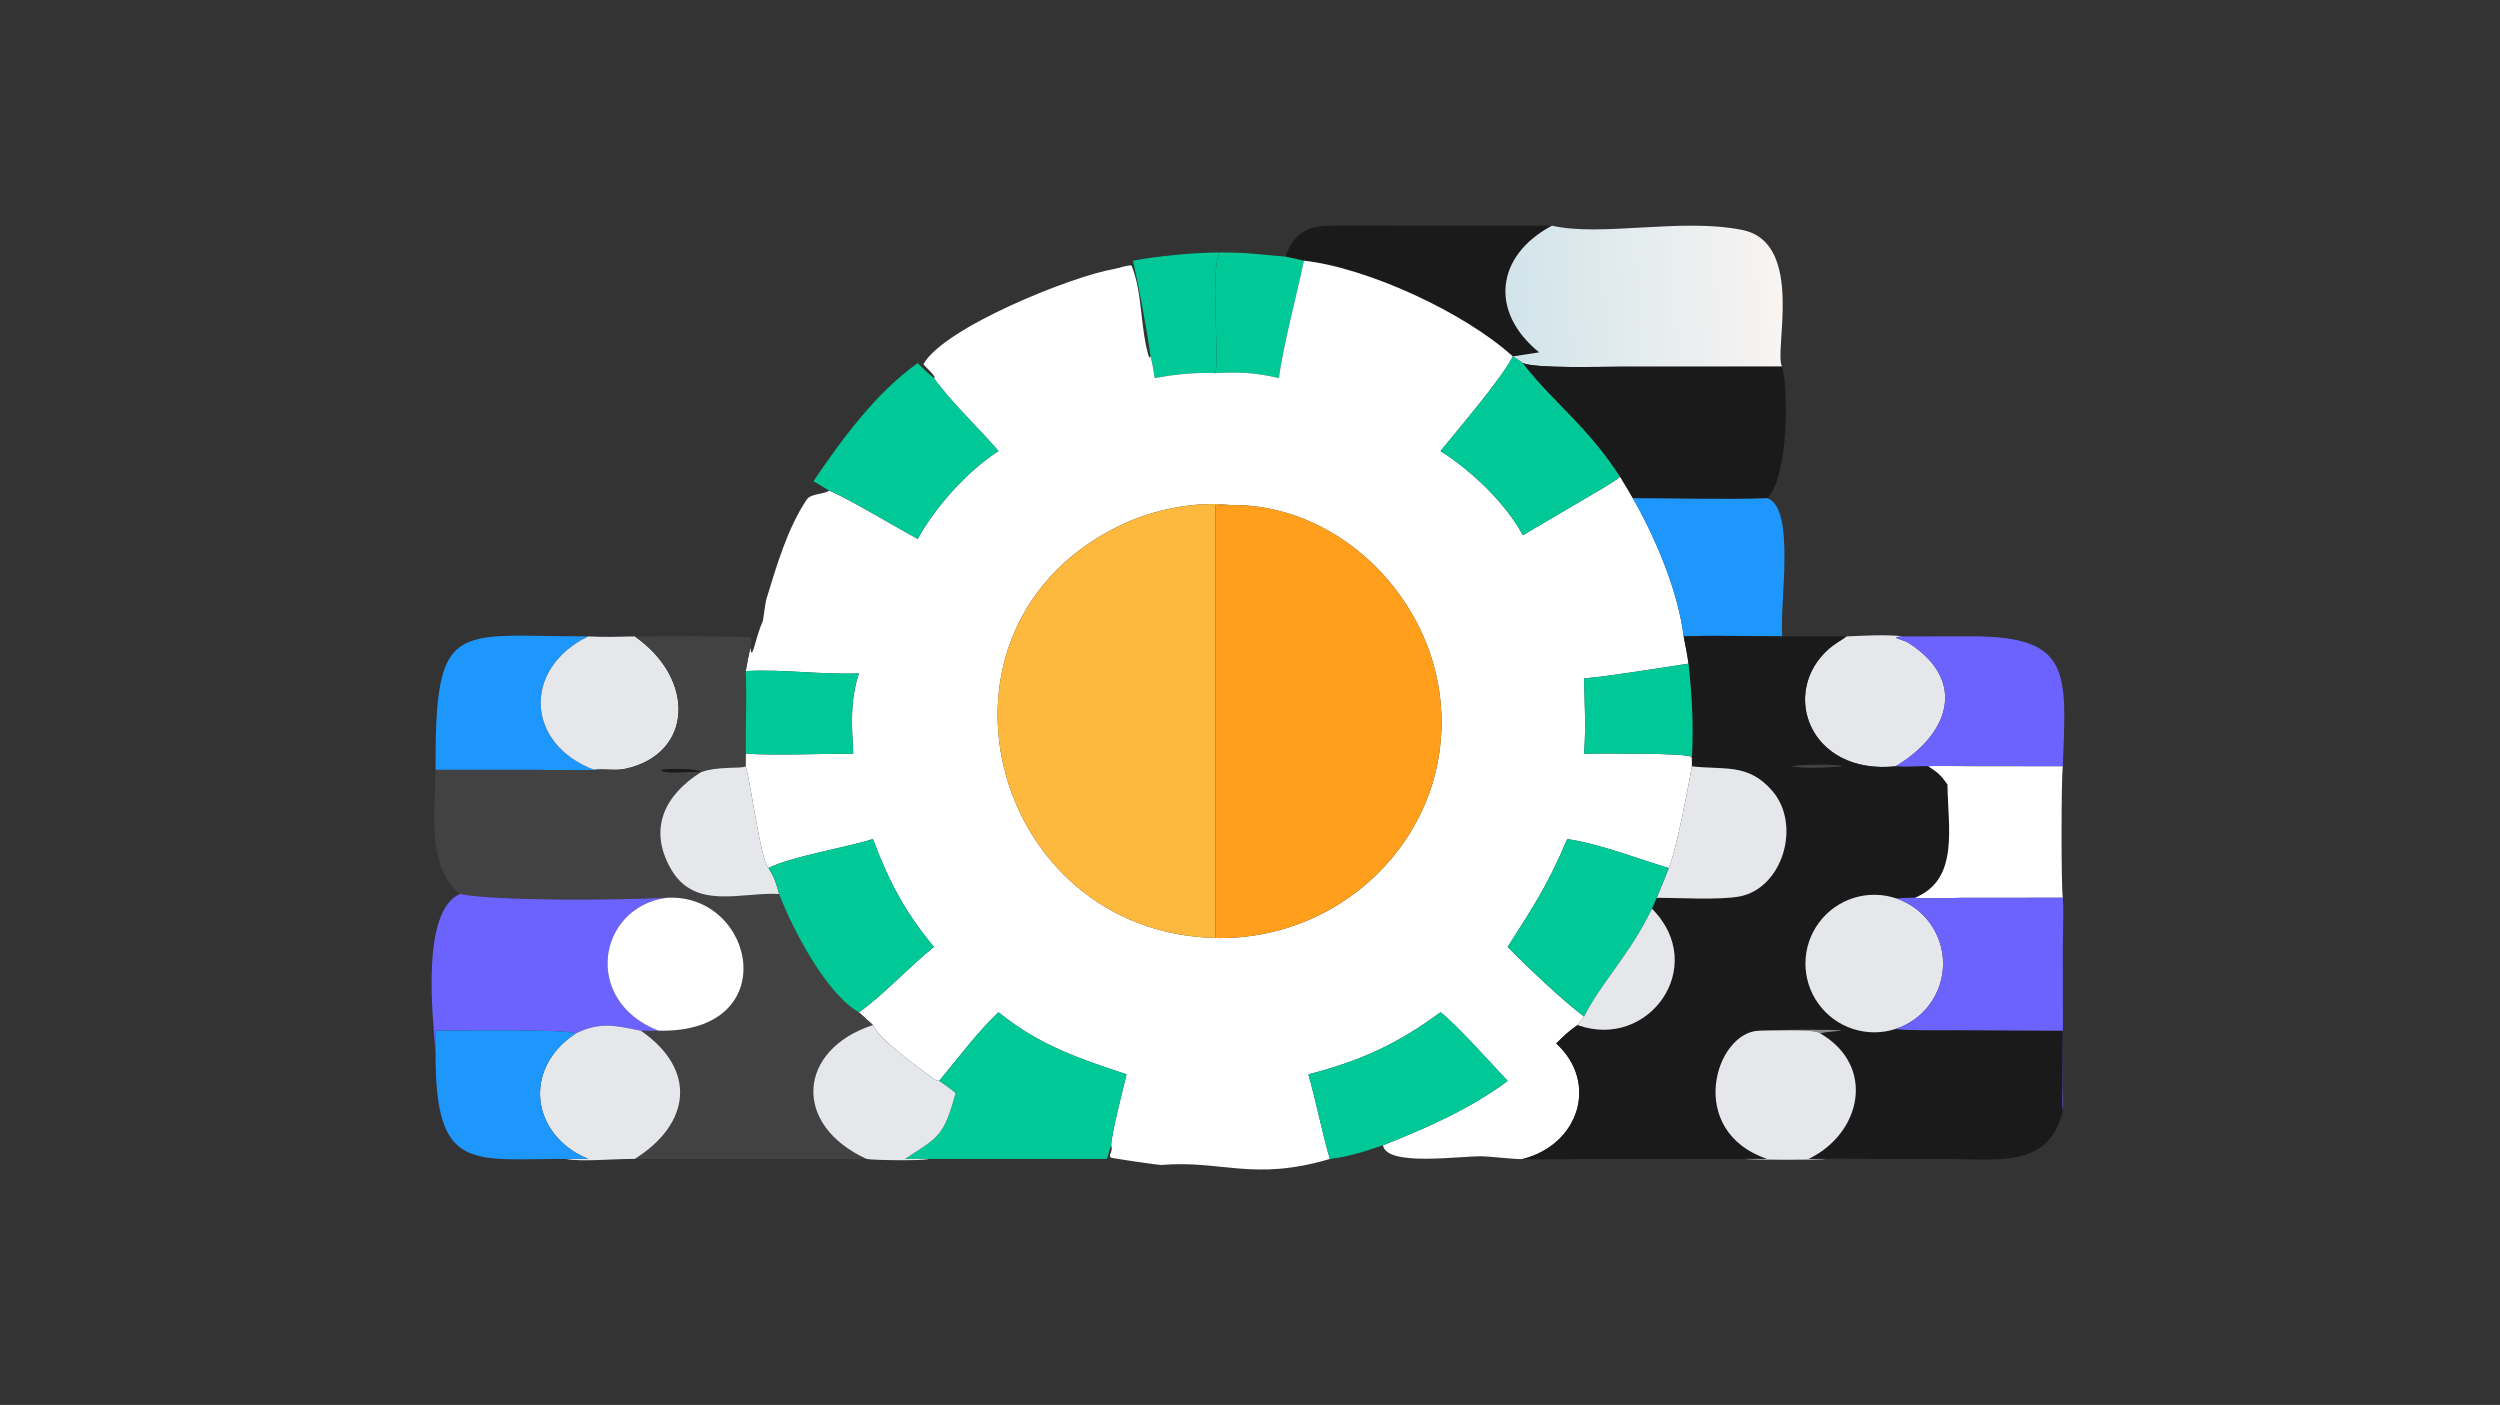 <svg width="121" height="68" viewBox="0 0 121 68" fill="none" xmlns="http://www.w3.org/2000/svg">
<rect x="0" y="0" width="121" height="68" fill="#333333" stroke="none"/>
<path d="M62.212 12.42C62.781 10.831 63.764 10.92 65.235 10.92L75.116 10.923C72.389 12.374 72.083 15.101 74.498 17.055L73.22 17.251C70.892 15.135 66.21 12.967 63.108 12.616L62.212 12.42Z" fill="#1A1A1A"/>
<path d="M75.116 10.923C77.508 11.472 81.413 10.529 84.343 11.134C87.395 11.765 85.818 17.13 86.259 17.745L78.439 17.748C77.5 17.747 74.37 17.845 73.707 17.575C73.611 17.497 73.337 17.327 73.22 17.251L74.498 17.055C72.083 15.101 72.389 12.374 75.116 10.923Z" fill="url(#paint0_linear_0_170)"/>
<path d="M54.836 12.616C55.973 12.394 57.876 12.219 59.025 12.219C58.58 13.086 59.007 16.911 58.832 18.06C57.818 18.016 56.884 18.12 55.889 18.298C55.831 17.945 55.782 17.593 55.684 17.25C55.55 16.149 55.085 13.701 54.836 12.616Z" fill="#00C896"/>
<path d="M59.025 12.22C60.313 12.212 60.982 12.317 62.212 12.42L63.108 12.617C62.734 14.405 62.148 16.543 61.895 18.298C60.773 18.039 59.988 17.995 58.832 18.06C59.007 16.912 58.58 13.087 59.025 12.22Z" fill="#00C896"/>
<path d="M63.108 12.616C66.21 12.967 70.892 15.135 73.22 17.25C72.682 18.33 70.521 20.84 69.72 21.831C71.216 22.774 72.865 24.34 73.707 25.904L76.697 24.143C77.217 23.835 77.955 23.43 78.417 23.075C78.625 23.42 78.834 23.762 79.031 24.113C80.129 26.045 81.211 28.578 81.49 30.802C81.562 31.191 81.679 31.74 81.723 32.12C80.268 32.336 78.107 32.703 76.669 32.838C76.694 34.18 76.766 35.117 76.669 36.477C77.388 36.476 81.423 36.433 81.843 36.62L81.889 36.702V37.091C81.671 38.266 81.182 40.945 80.768 42.013C79.232 41.553 77.412 40.841 75.856 40.611C74.856 42.939 74.278 43.769 72.971 45.83C73.902 46.782 75.636 48.432 76.669 49.202L76.356 49.611C75.916 49.913 75.706 50.126 75.32 50.502C77.394 52.404 76.415 55.405 73.707 56.093C73.535 56.137 72.082 55.967 71.728 55.963C70.619 55.95 67.092 56.471 66.938 55.43C69.06 54.586 71.119 53.691 72.971 52.316C72.255 51.564 70.444 49.529 69.72 48.994C67.635 50.533 65.838 51.353 63.325 51.998C63.715 53.361 63.969 54.745 64.365 56.093C60.669 57.193 59.123 56.136 56.189 56.385C56.109 56.392 53.935 56.08 53.753 56.025L53.714 55.913C53.792 55.721 53.839 55.643 53.782 55.43C53.78 54.934 54.375 52.614 54.525 51.998C52.169 51.215 50.321 50.602 48.327 48.994C47.321 49.938 46.359 51.234 45.456 52.316L45.321 52.3C44.682 51.847 42.517 50.303 42.25 49.611L41.569 48.994C42.561 48.335 44.073 46.733 45.2 45.83C43.797 44.145 43.007 42.629 42.25 40.611C40.924 41.029 38.239 41.471 37.193 42.013C36.8 41.573 36.34 37.861 36.092 37.091C36.077 36.924 36.089 36.652 36.092 36.477C37.436 36.57 39.851 36.478 41.296 36.477C41.224 35.053 41.134 33.96 41.569 32.593C39.727 32.663 37.903 32.379 36.092 32.482C36.156 32.098 36.241 31.716 36.321 31.335C36.387 32.139 36.559 30.839 36.919 30.071C36.938 30.031 37.033 29.197 37.101 28.972C37.588 27.379 38.112 25.582 39.038 24.189C39.252 23.869 39.84 23.949 40.132 23.745C40.904 24.041 43.527 25.601 44.415 26.085C45.276 24.526 46.821 22.795 48.327 21.831C47.391 20.738 46.002 19.432 45.2 18.298C45.388 18.271 44.765 17.742 44.693 17.627C45.701 15.834 51.932 13.356 53.876 13.03C54.16 12.983 54.525 12.823 54.766 12.851C55.311 14.167 55.179 15.935 55.619 17.311L55.684 17.25C55.782 17.593 55.831 17.946 55.889 18.298C56.884 18.12 57.818 18.016 58.832 18.06C59.988 17.994 60.773 18.038 61.895 18.298C62.148 16.543 62.734 14.405 63.108 12.616ZM59.519 24.442C57.803 24.252 55.788 24.674 54.241 25.417C44.038 30.322 47.84 45.128 58.832 45.4C65.281 45.532 70.575 40.004 69.669 33.513C68.983 28.605 64.618 24.365 59.519 24.442Z" fill="white"/>
<path d="M73.22 17.25C73.337 17.327 73.611 17.496 73.707 17.575C75.226 19.531 76.785 20.56 78.418 23.075C77.955 23.43 77.217 23.835 76.697 24.143L73.707 25.904C72.865 24.34 71.216 22.775 69.72 21.831C70.521 20.84 72.682 18.33 73.22 17.25Z" fill="#00C896"/>
<path d="M44.415 17.575C44.648 17.8 44.948 18.106 45.2 18.298C46.002 19.432 47.391 20.738 48.327 21.831C46.821 22.795 45.276 24.526 44.415 26.085C43.527 25.601 40.904 24.041 40.132 23.744L39.37 23.291C40.721 21.293 42.413 18.988 44.415 17.575Z" fill="#00C896"/>
<path d="M73.707 17.575C74.37 17.844 77.5 17.747 78.439 17.747L86.259 17.744C86.534 18.715 86.613 22.991 85.538 24.113C83.575 24.188 81.046 24.113 79.031 24.113C78.834 23.762 78.625 23.42 78.417 23.075C76.785 20.56 75.226 19.531 73.707 17.575Z" fill="#1A1A1A"/>
<path d="M79.031 24.113C81.046 24.113 83.575 24.188 85.538 24.113C86.918 24.587 86.128 29.162 86.259 30.802C84.808 30.8 82.903 30.741 81.49 30.802C81.211 28.578 80.129 26.045 79.031 24.113Z" fill="#1E97FD"/>
<path d="M59.519 24.442C59.307 24.447 59.039 24.461 58.832 24.442V45.4C47.84 45.128 44.038 30.322 54.241 25.418C55.788 24.674 57.803 24.252 59.519 24.442Z" fill="#FDB93E"/>
<path d="M58.832 24.442C59.039 24.461 59.307 24.447 59.519 24.442C64.618 24.365 68.983 28.605 69.669 33.513C70.575 40.004 65.281 45.532 58.832 45.4V24.442Z" fill="#FF9F1C"/>
<path d="M89.375 30.802C90.186 30.767 91.326 30.7 92.117 30.802C91.334 30.845 92.085 30.93 92.382 31.122C95.269 32.98 94.294 35.578 91.742 37.091C87.545 37.513 86.124 33.468 88.544 31.38C88.787 31.17 89.108 30.994 89.375 30.802Z" fill="#E5E7EB"/>
<path d="M92.117 30.802L95.365 30.797C100.276 30.784 100.012 32.517 99.84 37.091L95.362 37.086C94.982 37.085 93.634 37.053 93.33 37.091C92.776 37.082 92.323 37.141 91.742 37.091C94.294 35.578 95.269 32.98 92.382 31.122C92.085 30.93 91.334 30.845 92.117 30.802Z" fill="#6C63FF"/>
<path d="M21.081 37.26C21.054 29.894 21.964 30.8 28.471 30.802C25.289 32.349 25.431 36.006 28.762 37.26C28.065 37.318 26.922 37.265 26.174 37.263L21.081 37.26Z" fill="#1E97FD"/>
<path d="M28.471 30.802C29.278 30.841 29.916 30.822 30.72 30.802C33.674 32.849 33.56 36.491 30.266 37.21C29.777 37.317 29.204 37.195 28.762 37.26C25.431 36.006 25.289 32.348 28.471 30.802Z" fill="#E5E7EB"/>
<path d="M30.72 30.802C31.365 30.802 36.151 30.753 36.358 30.879C36.37 31.083 36.357 31.139 36.321 31.335C36.241 31.716 36.156 32.099 36.092 32.482C36.151 33.705 36.082 35.209 36.092 36.477C36.089 36.652 36.077 36.924 36.092 37.091C35.891 37.219 34.735 37.068 33.919 37.376C33.676 37.175 32.377 37.2 32.044 37.254L32.028 37.314C32.423 37.483 33.357 37.314 33.919 37.376C32.187 38.472 31.356 40.094 32.465 42.046C33.622 44.083 35.878 43.166 37.708 43.269C38.333 44.919 39.988 48.113 41.569 48.994L42.25 49.611C38.593 50.812 38.329 54.438 41.942 56.093H30.72C33.415 54.407 33.77 51.788 31.016 49.885C31.312 49.895 31.573 49.892 31.869 49.885C37.993 50.023 36.559 43.225 32.282 43.451C30.113 43.569 24.065 43.625 22.261 43.269C20.617 41.928 21.073 39.22 21.081 37.26L26.174 37.263C26.922 37.265 28.065 37.318 28.762 37.26C29.204 37.195 29.777 37.317 30.266 37.21C33.56 36.491 33.674 32.849 30.72 30.802Z" fill="#424242"/>
<path d="M81.49 30.802C82.903 30.741 84.808 30.801 86.259 30.802H89.375C89.108 30.994 88.787 31.17 88.544 31.38C86.124 33.469 87.544 37.514 91.742 37.091C92.323 37.141 92.776 37.083 93.33 37.091C93.787 37.38 93.949 37.527 94.26 37.97C94.269 40 94.857 42.567 92.684 43.451C92.381 43.455 92.099 43.453 91.796 43.489C90.426 43.019 88.909 43.488 88.044 44.649C87.178 45.81 87.164 47.397 88.007 48.574C88.851 49.751 90.359 50.248 91.738 49.803C92.364 49.89 93.86 49.857 94.564 49.86L99.84 49.885L99.832 52.512C99.831 52.771 99.812 53.553 99.84 53.772C99.176 56.523 96.749 56.101 94.496 56.097L89.875 56.086C89.601 56.086 88.6 56.065 88.362 56.093H87.53C90.078 54.878 90.822 51.607 88.101 50.017C88.209 49.955 88.89 49.915 89.129 49.873C89.064 49.827 85.527 49.83 85.169 49.885C83.02 49.909 81.546 54.746 85.538 56.093H84.454L77.108 56.091C75.912 56.094 74.913 56.132 73.707 56.093C76.415 55.405 77.394 52.404 75.32 50.502C75.706 50.126 75.916 49.914 76.356 49.612C79.788 50.853 82.731 46.774 79.955 43.982L80.185 43.451C81.224 43.456 83.23 43.565 84.174 43.392C86.284 43.005 87.2 39.918 85.776 38.276C84.611 36.932 83.468 37.274 81.889 37.091V36.702C81.965 35.033 81.901 33.763 81.723 32.12C81.679 31.74 81.562 31.191 81.49 30.802ZM86.716 37.091C87.479 37.199 88.361 37.15 89.13 37.091C88.904 36.961 87.017 37.021 86.716 37.091Z" fill="#1A1A1A"/>
<path d="M76.669 32.838C78.107 32.703 80.268 32.337 81.723 32.12C81.901 33.763 81.965 35.033 81.889 36.702L81.843 36.62C81.423 36.433 77.388 36.476 76.669 36.477C76.766 35.117 76.694 34.18 76.669 32.838Z" fill="#00C896"/>
<path d="M36.092 32.482C37.903 32.379 39.727 32.663 41.569 32.594C41.134 33.96 41.224 35.053 41.296 36.477C39.851 36.478 37.436 36.57 36.092 36.477C36.082 35.209 36.151 33.705 36.092 32.482Z" fill="#00C896"/>
<path d="M89.13 37.091C88.361 37.15 87.479 37.199 86.716 37.091C87.017 37.021 88.904 36.96 89.13 37.091Z" fill="#424242"/>
<path d="M93.33 37.091C93.634 37.053 94.982 37.086 95.362 37.086L99.84 37.091C99.761 37.681 99.757 42.93 99.84 43.451L94.956 43.454C94.39 43.456 93.178 43.513 92.684 43.451C94.857 42.567 94.269 40 94.26 37.97C93.949 37.527 93.787 37.38 93.33 37.091Z" fill="white"/>
<path d="M36.092 37.091C36.34 37.861 36.8 41.573 37.193 42.013C37.481 42.466 37.571 42.749 37.708 43.269C35.878 43.166 33.622 44.084 32.465 42.046C31.356 40.094 32.187 38.472 33.919 37.377C34.735 37.068 35.891 37.219 36.092 37.091Z" fill="#E5E7EB"/>
<path d="M81.889 37.091C83.468 37.273 84.611 36.932 85.776 38.276C87.2 39.918 86.284 43.005 84.174 43.392C83.23 43.565 81.224 43.456 80.185 43.451C80.385 42.971 80.578 42.497 80.768 42.013C81.182 40.945 81.671 38.266 81.889 37.091Z" fill="#E5E7EB"/>
<path d="M33.919 37.376C33.357 37.314 32.423 37.483 32.028 37.314L32.044 37.254C32.377 37.2 33.676 37.174 33.919 37.376Z" fill="#1A1A1A"/>
<path d="M75.856 40.611C77.412 40.841 79.232 41.553 80.768 42.013C80.578 42.497 80.385 42.97 80.185 43.45L79.955 43.981C78.918 46.151 77.502 47.551 76.669 49.202C75.636 48.432 73.902 46.781 72.971 45.83C74.278 43.769 74.856 42.939 75.856 40.611Z" fill="#00C896"/>
<path d="M37.193 42.013C38.239 41.471 40.924 41.029 42.25 40.611C43.007 42.629 43.797 44.145 45.2 45.83C44.073 46.733 42.561 48.335 41.569 48.994C39.988 48.113 38.333 44.918 37.708 43.269C37.571 42.748 37.481 42.466 37.193 42.013Z" fill="#00C896"/>
<path d="M22.261 43.269C24.065 43.625 30.113 43.568 32.282 43.45C28.928 43.889 28.152 48.43 31.869 49.884C31.573 49.892 31.312 49.894 31.016 49.884C29.798 49.645 29.066 49.433 27.869 50.017C27.361 49.798 22.075 49.883 21.081 49.884C21.084 50.211 21.101 50.639 21.081 50.958C20.944 49.151 20.364 44.109 22.261 43.269Z" fill="#6C63FF"/>
<path d="M91.738 49.803C90.359 50.247 88.851 49.751 88.007 48.574C87.164 47.397 87.178 45.81 88.044 44.649C88.909 43.488 90.426 43.019 91.796 43.489C93.153 43.954 94.058 45.234 94.045 46.667C94.032 48.099 93.103 49.363 91.738 49.803Z" fill="#E5E7EB"/>
<path d="M91.796 43.489C92.099 43.453 92.381 43.454 92.684 43.451C93.178 43.513 94.39 43.456 94.956 43.454L99.84 43.451C99.889 44.075 99.844 45.053 99.841 45.716L99.847 52.609C99.847 52.79 99.863 53.641 99.84 53.772C99.812 53.553 99.831 52.771 99.832 52.512L99.84 49.885L94.564 49.86C93.86 49.857 92.364 49.89 91.738 49.803C93.103 49.363 94.032 48.099 94.045 46.667C94.058 45.234 93.153 43.954 91.796 43.489Z" fill="#6C63FF"/>
<path d="M32.282 43.451C36.559 43.225 37.993 50.023 31.869 49.885C28.152 48.43 28.928 43.889 32.282 43.451Z" fill="white"/>
<path d="M76.669 49.202C77.502 47.551 78.918 46.152 79.955 43.981C82.731 46.774 79.788 50.853 76.356 49.611L76.669 49.202Z" fill="#E5E7EB"/>
<path d="M45.456 52.316C46.359 51.234 47.321 49.938 48.327 48.994C50.321 50.602 52.169 51.215 54.525 51.998C54.375 52.614 53.78 54.934 53.782 55.43L53.573 56.093H44.947C44.569 56.085 44.179 56.092 43.801 56.093C45.444 55.022 45.684 54.993 46.25 52.903C46.049 52.723 45.685 52.479 45.456 52.316Z" fill="#00C896"/>
<path d="M66.938 55.43C66.174 55.698 65.173 56.011 64.365 56.093C63.969 54.745 63.715 53.361 63.325 51.998C65.838 51.353 67.635 50.533 69.72 48.994C70.444 49.529 72.255 51.564 72.971 52.316C71.119 53.691 69.06 54.586 66.938 55.43Z" fill="#00C896"/>
<path d="M42.25 49.611C42.517 50.303 44.682 51.847 45.321 52.3L45.456 52.316C45.685 52.479 46.049 52.724 46.25 52.903C45.684 54.993 45.444 55.022 43.801 56.093C44.179 56.092 44.569 56.086 44.947 56.093C44.787 56.188 42.216 56.161 41.942 56.093C38.329 54.438 38.593 50.812 42.25 49.611Z" fill="#E5E7EB"/>
<path d="M27.869 50.017C29.066 49.434 29.798 49.645 31.016 49.885C33.77 51.788 33.415 54.406 30.72 56.093C29.789 56.078 28.125 56.246 27.382 56.093H28.471C25.708 54.953 25.264 51.718 27.869 50.017Z" fill="#E5E7EB"/>
<path d="M85.169 49.885C85.527 49.83 89.064 49.827 89.129 49.873C88.89 49.915 88.209 49.955 88.101 50.017C87.815 49.781 85.71 49.896 85.169 49.885Z" fill="#8A898B"/>
<path d="M85.538 56.093C81.547 54.746 83.02 49.909 85.169 49.885C85.71 49.896 87.815 49.781 88.101 50.017C90.822 51.606 90.078 54.877 87.53 56.093H88.362C88.128 56.152 84.648 56.14 84.454 56.093H85.538Z" fill="#E5E7EB"/>
<path d="M27.869 50.017C25.264 51.719 25.708 54.953 28.471 56.093H27.382C22.821 56.086 21.062 56.755 21.081 50.958C21.101 50.639 21.084 50.212 21.081 49.885C22.075 49.883 27.361 49.798 27.869 50.017Z" fill="#1E97FD"/>
<defs>
<linearGradient id="paint0_linear_0_170" x1="72.994" y1="14.763" x2="86.131" y2="13.991" gradientUnits="userSpaceOnUse">
<stop stop-color="#D1E4EA"/>
<stop offset="1" stop-color="#F8F4F2"/>
</linearGradient>
</defs>
</svg>
